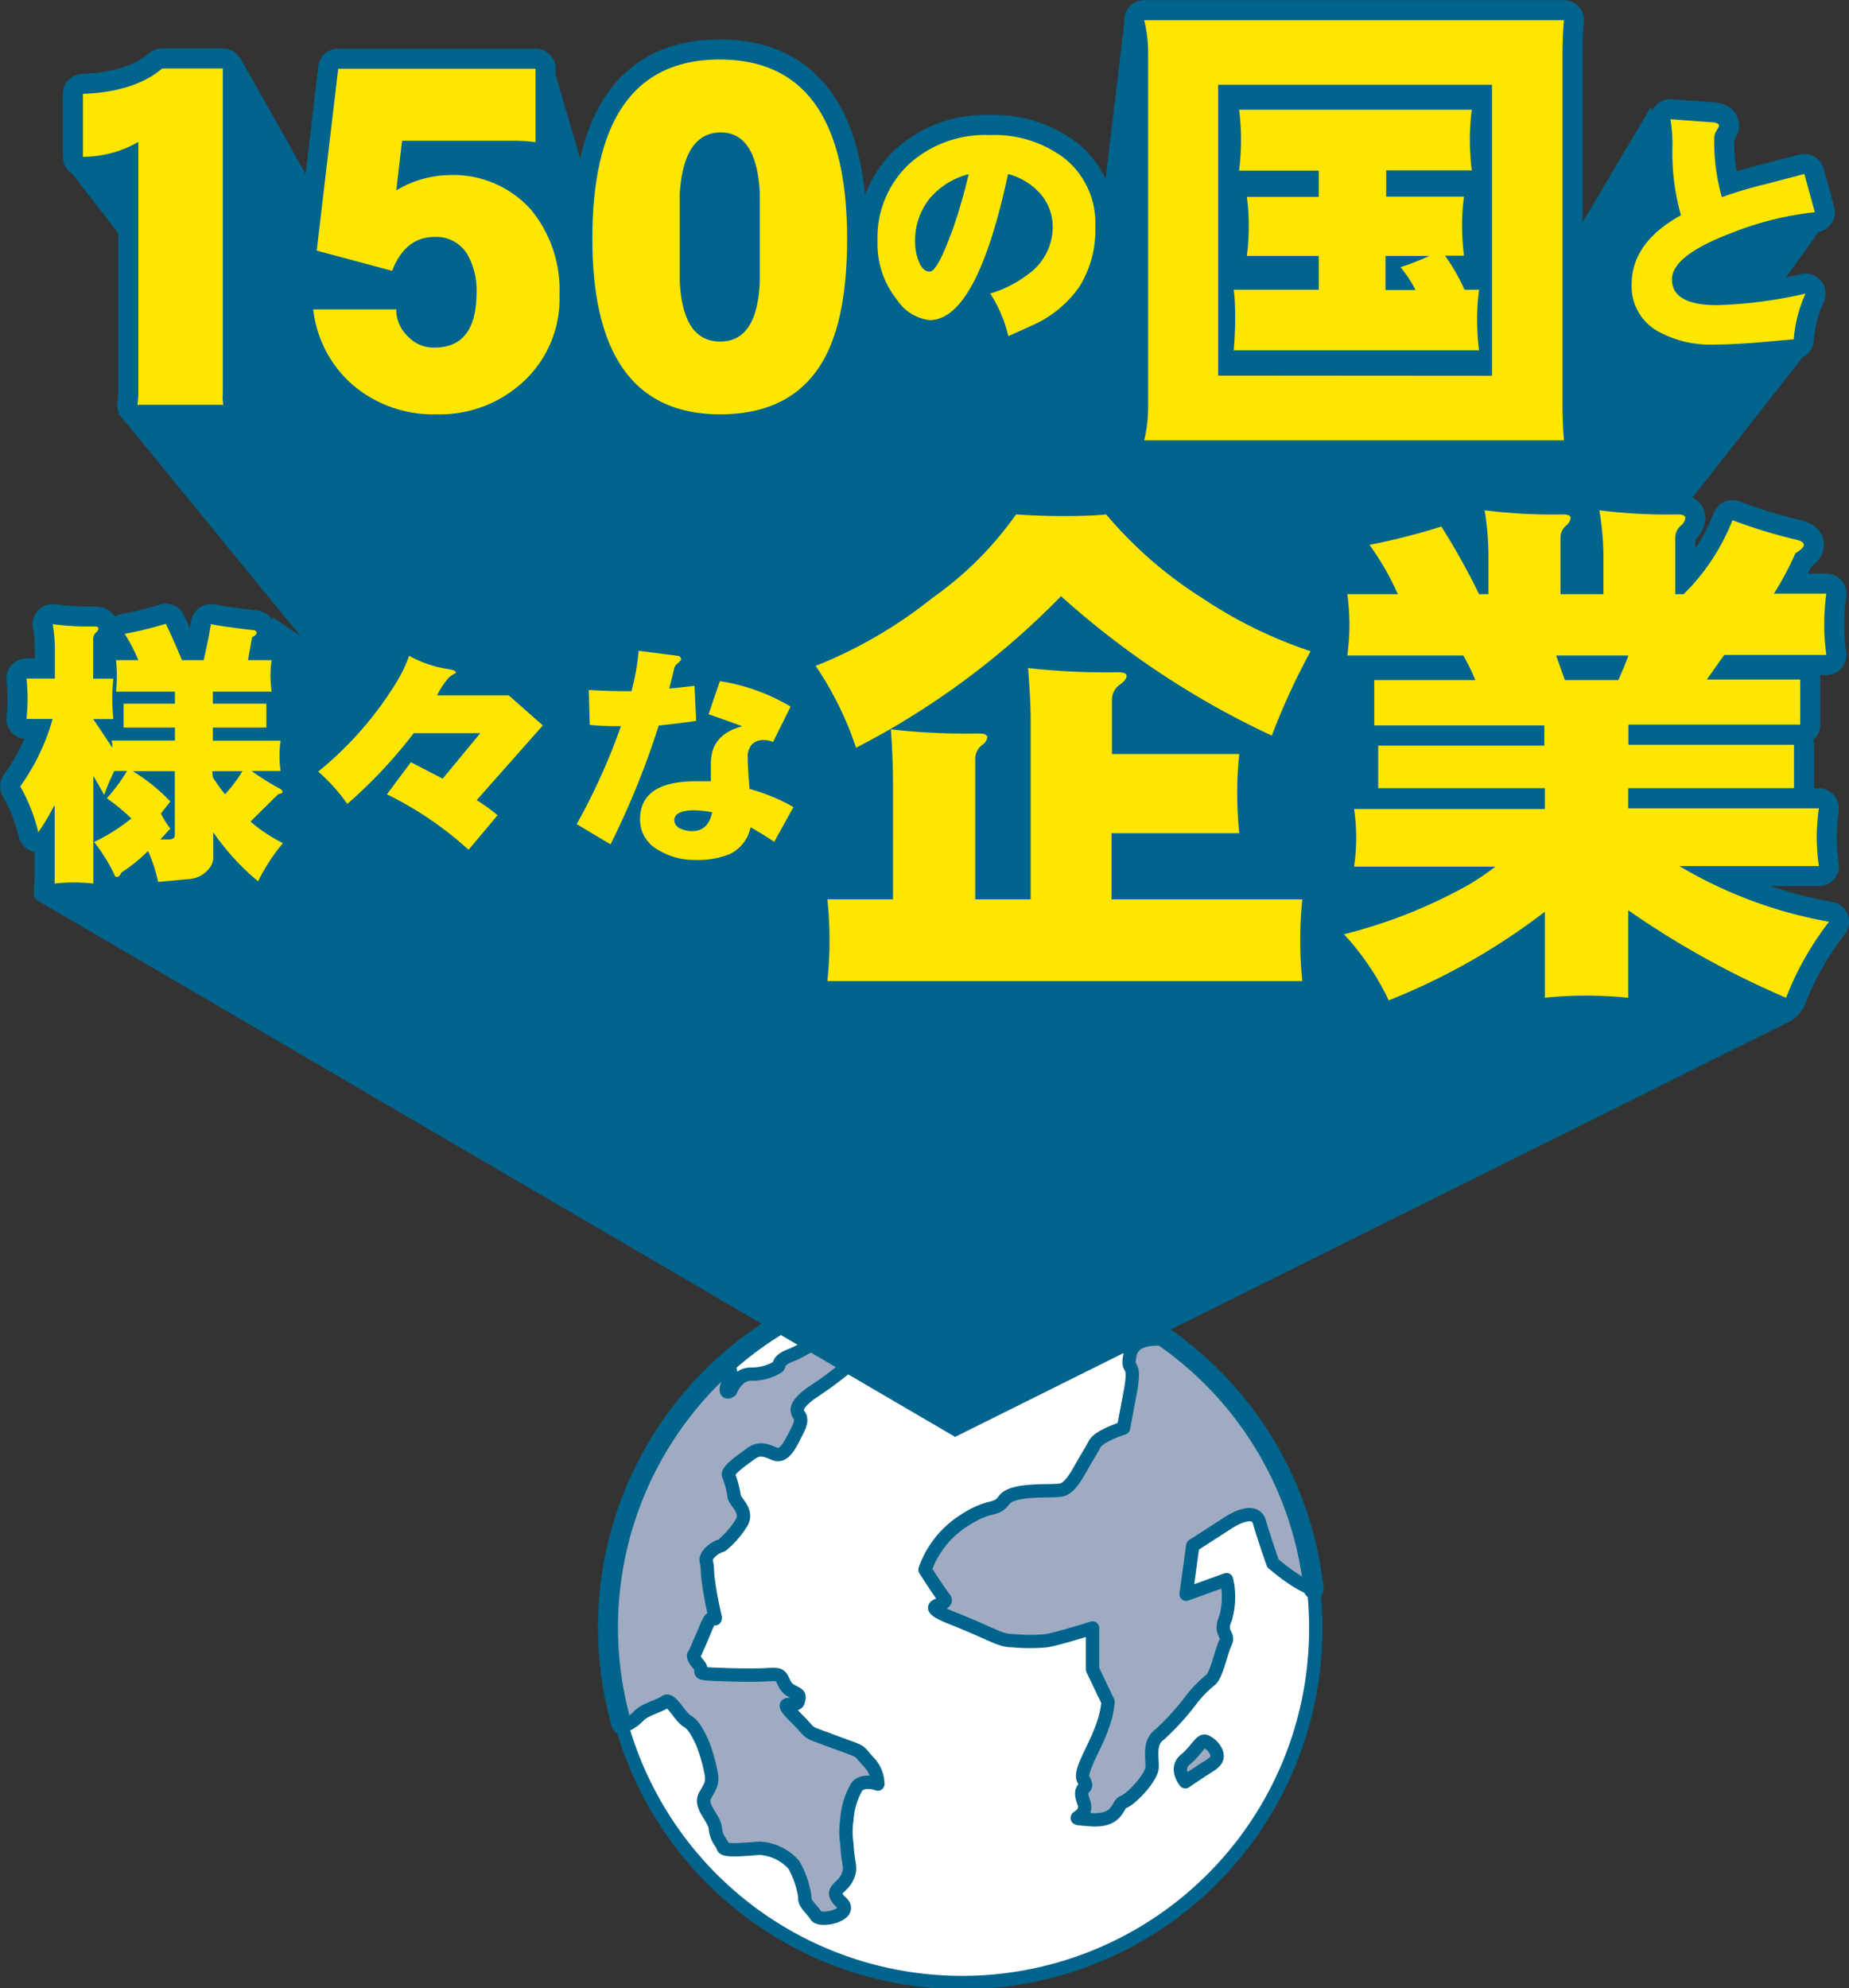 <svg xmlns="http://www.w3.org/2000/svg" viewBox="0 0 182.98 196.75"><rect x="0" y="0" width="182.98" height="196.75" fill="#333333" stroke="none"/><defs><style>.cls-4{fill:none;stroke:#00648c;stroke-linecap:round;stroke-linejoin:round;stroke-width:1.32px}.cls-5{fill:#00648c}</style></defs><g id="レイヤー_2" data-name="レイヤー 2"><g id="モーダルのイラスト"><path d="M130 157.25a34.39 34.39 0 01.21 3.82 35 35 0 01-68.7 9.58h.57a4.12 4.12 0 001.2-.88c.67-.65 2.08-1 2.62-1.39s1.43 1.5 2.19 1.94 1.31 1.86 1.42 2a16.93 16.93 0 01.87 2.9c.23 1.1.12 1.31-.54 2.41s.87 2.18 1 3.28.66 1.42.77 1.86 2.08.22 3.61.11a4.9 4.9 0 013.39 1.64 9.2 9.2 0 011.09 3.17c-.11.65.66 1.2 1.1 1.86s3.82-.11 2.51-1.31 0-1.32.55-2.41.1-1.21 0-3.39a7.85 7.85 0 010-2.39 7.53 7.53 0 01.87-3.06c.55-1.08 2.19-.46 2.19-.46a3.21 3.21 0 00-1-2.29c-1.09-1.21-.32-.77-3.39-1.92s-1.86-.49-3.82-2.46.1-.76.33-1.5 0-.69-.77-1.12-.65-1.43-1.31-1.53-.88.1-4.83 0-2.17-.11-2.94-1-.43-1-.43-1 .43-.88 1.16-2.68.91-.49.91-1a35.28 35.28 0 01-.76-4.26c0-1.54-.33-1.21 0-1.86a2.64 2.64 0 011.41-1 9.23 9.23 0 002-2.32c.54-1.12-.55-1.83-.77-2.49a9 9 0 00-.54-2.08c-.32-.44 1.42-1.64 2.19-2.19s1.31-.43 2.29 0 1.53-.76 2.3-2.27 0-1.33 0-2.1 1.53-1.73 1.53-1.73a37.55 37.55 0 003.17-2.32 8.41 8.41 0 000-2.9c-.11-.83-1.1.06-1.86 0s-2.08 1-3.5 1.59-1 1-1.31 1.18a5 5 0 01-2.62.68c-1.43 0-2 1.64-2 1.64s-.83.66-.19-1-.65-1.31-.65-1.31a35 35 0 0144.14-2.7s-3.34-.66-3.77 1.4.65.31 0 3.81l-.66 3.5s-2.41.75-2.85 1.58-.44.76-1.09 1.89-1.31 2.44-2.19 2.65-4.81-.2-5.68 1-1.35.27-4.17 2.16a9.5 9.5 0 00-3.66 4.73s1.26 2 1.92 2.84-3.06.44.88 2 4.59 2.19 5.9 2.19a17.64 17.64 0 003.33 0c1.27-.22 4.55-1.26 4.55-1.26v4.1l1.53 3.2c-.22 3.36-3.07 6.65-2.41 7.74s-.66.41 0 2.18-2.19 1.53.66 1.75 2.62-1.55 3.28-1.75 2.84-2.4 2.84-3.5-.31-2.39.72-3.16a24.63 24.63 0 003-3.26 11.59 11.59 0 012-2.11c.66-.44 1.09-2.84 1.53-3.72s-.66-.87 0-2.4a7.55 7.55 0 00.11-3.85l-4 1.44.66-4.81 3.6-2.32s2.52-1.67 3 0 1.33 4.07 1.33 4.07c2.66 2.4 3.98 2.57 3.98 2.57zm-10.4 17.54c.87-.54.87-.87.77-1.31a2.07 2.07 0 00-1.1-1.15c-.44-.17-.87.93-2 1.81s0 2.19 0 2.19 1.45-.99 2.33-1.54z" fill="#fff"/><path d="M130 157.25s-1.32-.17-4.15-2.58c0 0-.89-2.41-1.33-4.07s-3 0-3 0l-3.6 2.32-.66 4.81 4-1.44a7.55 7.55 0 01-.11 3.85c-.66 1.53.44 1.53 0 2.4s-.87 3.28-1.53 3.72a11.59 11.59 0 00-2 2.11 24.63 24.63 0 01-3 3.26c-1 .77-.72 2.07-.72 3.16s-2.18 3.28-2.84 3.5-.44 2-3.28 1.75 0 0-.66-1.75.66-1.09 0-2.18 2.19-4.38 2.41-7.74l-1.53-3.2v-4.1s-3.28 1-4.55 1.26a17.64 17.64 0 01-3.33 0c-1.31 0-2-.66-5.9-2.19s-.22-1.09-.88-2-1.92-2.84-1.92-2.84a9.5 9.5 0 013.66-4.73c2.82-1.89 3.29-1 4.17-2.16s4.81-.77 5.68-1 1.53-1.53 2.19-2.65.66-1.07 1.09-1.89 2.85-1.58 2.85-1.58l.66-3.5c.65-3.5-.44-1.75 0-3.81s3.77-1.4 3.77-1.4A35 35 0 01130 157.25zm-9.63 16.23c.1.44.1.77-.77 1.31s-2.3 1.54-2.3 1.54-1.09-1.31 0-2.19 1.53-2 2-1.81a2.07 2.07 0 011.07 1.15zm-34.46.77a3.21 3.21 0 011 2.29s-1.64-.62-2.19.46a7.53 7.53 0 00-.87 3.06 7.85 7.85 0 000 2.39c.1 2.18.54 2.3 0 3.39s-1.86 1.2-.55 2.41-2.08 2-2.51 1.31-1.21-1.21-1.1-1.86a9.2 9.2 0 00-1.09-3.17 4.9 4.9 0 00-3.39-1.64c-1.53.11-3.5.32-3.61-.11s-.66-.77-.77-1.86-1.64-2.19-1-3.28.77-1.31.54-2.41a16.93 16.93 0 00-.87-2.9c-.11-.16-.66-1.58-1.42-2s-1.64-2.36-2.19-1.94-2 .74-2.62 1.39a4.12 4.12 0 01-1.2.88h-.57a35 35 0 0110-35.33s1.3-.33.65 1.31.19 1 .19 1 .59-1.64 2-1.64a5 5 0 002.62-.68c.32-.19-.11-.63 1.31-1.18s2.73-1.65 3.5-1.59 1.75-.83 1.86 0a8.41 8.41 0 010 2.9 37.55 37.55 0 01-3.17 2.32s-1.53 1-1.53 1.73.76.6 0 2.1-1.31 2.7-2.3 2.27-1.53-.55-2.29 0-2.51 1.75-2.19 2.19a9 9 0 01.54 2.08c.22.66 1.31 1.37.77 2.49a9.23 9.23 0 01-2 2.32 2.64 2.64 0 00-1.41 1c-.33.65 0 .32 0 1.86a35.28 35.28 0 00.76 4.26c0 .55-.18-.77-.91 1s-1.16 2.68-1.16 2.68-.33.11.43 1-1 .88 2.94 1 4.17-.11 4.83 0 .54 1.09 1.31 1.53 1 .38.77 1.12-2.3-.46-.33 1.5.76 1.31 3.82 2.46 2.31.64 3.4 1.89z" fill="#9fabc2"/><path d="M61.51 170.65a35 35 0 0133.69-44.6 35 35 0 0134.8 31.2" stroke-width="1.98" fill="none" stroke="#00648c" stroke-linecap="round" stroke-linejoin="round"/><path class="cls-4" d="M130 157.25a34.39 34.39 0 01.21 3.82 35 35 0 01-68.7 9.58"/><path class="cls-4" d="M115.61 132.62s-3.34-.66-3.77 1.4.65.31 0 3.81l-.66 3.5s-2.41.75-2.85 1.58-.44.76-1.09 1.89-1.31 2.44-2.19 2.65-4.81-.2-5.68 1-1.35.27-4.17 2.16a9.5 9.5 0 00-3.66 4.73s1.26 2 1.92 2.84-3.06.44.88 2 4.59 2.19 5.9 2.19a17.64 17.64 0 003.33 0c1.27-.22 4.55-1.26 4.55-1.26v4.1l1.53 3.2c-.22 3.36-3.07 6.65-2.41 7.74s-.66.41 0 2.18-2.19 1.53.66 1.75 2.62-1.55 3.28-1.75 2.84-2.4 2.84-3.5-.31-2.39.72-3.16a24.63 24.63 0 003-3.26 11.59 11.59 0 012-2.11c.66-.44 1.09-2.84 1.53-3.72s-.66-.87 0-2.4a7.55 7.55 0 00.11-3.85l-4 1.44.66-4.81 3.6-2.32s2.52-1.67 3 0 1.33 4.07 1.33 4.07c2.83 2.41 4.15 2.58 4.15 2.58m-58.65-21.97s1.3-.33.65 1.31.19 1 .19 1 .59-1.64 2-1.64a5 5 0 002.62-.68c.32-.19-.11-.63 1.31-1.18s2.73-1.65 3.5-1.59 1.75-.83 1.86 0a8.41 8.41 0 010 2.9 37.55 37.55 0 01-3.17 2.32s-1.53 1-1.53 1.73.76.6 0 2.1-1.31 2.7-2.3 2.27-1.53-.55-2.29 0-2.51 1.75-2.19 2.19a9 9 0 01.54 2.08c.22.66 1.31 1.37.77 2.49a9.23 9.23 0 01-2 2.32 2.64 2.64 0 00-1.41 1c-.33.65 0 .32 0 1.86a35.28 35.28 0 00.76 4.26c0 .55-.18-.77-.91 1s-1.16 2.68-1.16 2.68-.33.11.43 1-1 .88 2.94 1 4.17-.11 4.83 0 .54 1.09 1.31 1.53 1 .38.77 1.12-2.3-.46-.33 1.5.76 1.31 3.82 2.46 2.3.71 3.39 1.92a3.21 3.21 0 011 2.29s-1.64-.62-2.19.46a7.53 7.53 0 00-.87 3.06 7.85 7.85 0 000 2.39c.1 2.18.54 2.3 0 3.39s-1.86 1.2-.55 2.41-2.08 2-2.51 1.31-1.21-1.21-1.1-1.86a9.2 9.2 0 00-1.09-3.17 4.9 4.9 0 00-3.39-1.64c-1.53.11-3.5.32-3.61-.11s-.66-.77-.77-1.86-1.64-2.19-1-3.28.77-1.31.54-2.41a16.93 16.93 0 00-.87-2.9c-.11-.16-.66-1.58-1.42-2s-1.64-2.36-2.19-1.94-2 .74-2.62 1.39a4.12 4.12 0 01-1.2.88m55.27 5.65s-1.09-1.31 0-2.19 1.53-2 2-1.81a2.07 2.07 0 011.1 1.15c.1.44.1.77-.77 1.31s-2.33 1.54-2.33 1.54z"/><path class="cls-5" d="M94.52 142.2L3.65 89.08l2.51-12 41.37-4.56s116.83 13.83 118.63 13.25S177.28 101 177.28 101z"/><path class="cls-5" d="M178.54 35.17L94.52 142.2 11.72 40.91"/><path class="cls-5" d="M23.75 5.69l67.78 120.36L6.76 16.7 23.75 5.69zM177.28 101a3.21 3.21 0 001.24-1.45c.26-.83-3.18.28-3.18.28M3.65 89.08a.89.89 0 01-.31-.66A8 8 0 013.45 87l.65.74"/><path class="cls-5" d="M54.48 5.69L94.52 142.2 21.69 42.16l-3.49-8.69L36.79 20.9m74.54-19.25L94.52 142.2 181 21.52l-10.91-.62-6.75-10.25-10.63 17.93"/><path class="cls-5" d="M75.12 10.89l8.22 10.78s1.86 9.93 3.56 9.62-9.76-13-11.32-12.64L74 19l-1.24 1s-2.87.55-3.18.08-2.79 1.55-2.79 1.55L56 18.49l40.53 15.13 18.78-8.69s1.63 17.07 1.17 17.46-16.48 5.74-26.7 5.74S46 43.52 45.71 43.58"/><path class="cls-5" d="M94.52 142.2L84.9 15.31S74.63 8.48 74.49 8.64s-16 2.63-16 4.81S55.57 56 55.57 56"/><path class="cls-5" d="M79.15 25.86L93 22.14 99.33 15l11.44 7.91s.42 26.54 0 26.69-46.2 0-46.2 0M27 61.09l26.7 18.25s-.88 10.41-2.61 9.74-27.74-11.39-27.74-11.39"/><path d="M22.09 40.06h-8.5a7.08 7.08 0 00.1-1.13V14.05a11.08 11.08 0 01-5.48 1.47V9.29c3.46-.13 6.07-1 7.84-2.51h6V39c-.05.36.01.72.04 1.06zm33.28-10.85a11.16 11.16 0 01-3.5 8.49 12.13 12.13 0 01-8.68 3.3A12.23 12.23 0 0135 38.17a11.57 11.57 0 01-4-7.55h8.21a3.63 3.63 0 001.14 2.65A3.46 3.46 0 0043 34.4q4.15 0 4.16-5.43a7.15 7.15 0 00-.9-3.78A3.58 3.58 0 0043 23.45c-1.92 0-3.32 1.11-4.2 3.35l-7.46-2 2.13-18H53v7.27a16.42 16.42 0 00-2-.14H39.79l-.57 4.91a10.44 10.44 0 015.2-1.51 10.29 10.29 0 018.11 3.4 12.47 12.47 0 012.84 8.48zm28.46-5.57q0 7.83-2.31 11.94Q78.49 41 71.27 41q-12.64 0-12.65-17.36 0-17.76 12.61-17.75t12.6 17.75zm-8.64 4.29v-8.87q-.33-6-3.92-5.95t-4 6v8.69c.19 4 1.51 6 4 6s3.73-2 3.92-5.87zm33.2-5.48a10.49 10.49 0 01-1.59 5.95 11.23 11.23 0 01-4.8 3.87l-2.21 1A13.75 13.75 0 0098 29.05a11.5 11.5 0 003.65-1.84 5.78 5.78 0 002.53-4.74 5 5 0 00-1.29-3.37 6.51 6.51 0 00-3.13-1.88Q96.66 31.68 92 31.68a4.47 4.47 0 01-3.22-2 8.8 8.8 0 01-1.94-5.81 10 10 0 013.18-7.69A11.22 11.22 0 0198 13.37a11.43 11.43 0 017.32 2.28 8.18 8.18 0 013.07 6.8zm-12.53-5.21A7.43 7.43 0 0092 19.65 6.63 6.63 0 0090.56 24a5 5 0 00.32 1.74q.39 1.14 1.14 1.14t2.31-4.32a52.18 52.18 0 001.53-5.32zM113.23 2h41.54a37.58 37.58 0 00-.14 3.18v35.17c0 1.06.05 2.14.14 3.23h-41.54a13.91 13.91 0 00.39-3.23V5.16a13.31 13.31 0 00-.39-3.16zm34.42 35.19V8.39h-27.1v28.78zm-25-26.33h23a23.09 23.09 0 00-.19 3 24.17 24.17 0 00.19 3h-8.47v2.6h7.7a21.17 21.17 0 00-.19 2.84 24 24 0 00.19 3H143a19.43 19.43 0 011.93 3.37h1.44a23.09 23.09 0 00-.19 3 23.48 23.48 0 00.19 3h-24.28c.09-1 .14-2 .14-3s0-2-.14-3h8.42v-3.34h-7.12a24 24 0 00.19-3 21.17 21.17 0 00-.19-2.84h7.12v-2.6h-7.89a24.17 24.17 0 00.19-3 23.09 23.09 0 00-.19-3.05zm17.44 17.84a13.37 13.37 0 00-1.49-2.26 24.64 24.64 0 002.84-1.11h-4.33v3.37zM179.6 21a31.38 31.38 0 00-8.31 2.08q-5.83 2.22-5.83 4.57 0 2.55 4.49 2.55a45.08 45.08 0 008.73-1.14 13.08 13.08 0 00-1.16 4.52l-3.3.29c-1.79.15-3.29.23-4.52.23a10.71 10.71 0 01-5.55-1.27 5.08 5.08 0 01-2.68-4.69q0-4.14 4.88-6.84a22.78 22.78 0 01-.84-6.92 15.9 15.9 0 00-.2-2.58l4.34.32a1.33 1.33 0 01.4.15s.07.1.07.2a2.29 2.29 0 01-.24.44 1.37 1.37 0 00-.23.67 19.69 19.69 0 00.75 5.93 43.09 43.09 0 014.34-1.29l3.82-1zM2.62 67.15h2.81v-2.9a14.8 14.8 0 00-.22-2.48 27.92 27.92 0 004.14.23c.26 0 .39.06.39.19a.6.6 0 01-.22.39.87.87 0 00-.3.72v3.86h2a18.25 18.25 0 00-.11 2 19.92 19.92 0 00.11 2h-2c.59.84 1.22 1.84 1.9 2.84 0-.23 0-.47-.08-.71h6.27V72h-5.08v-2.36h5.08v-1.19h-5.83a14.7 14.7 0 00.08-1.63 12.4 12.4 0 00-.08-1.49h2.21a16.45 16.45 0 00-1.35-2.6 39.21 39.21 0 004.08-1C17 63 17.55 64.19 18 65.33h2.15c.31-1.31.55-2.49.72-3.56 1.05.2 2.42.39 4.11.58.28 0 .41.11.41.27s-.14.26-.44.45l-.41 2.26h2.34a10.67 10.67 0 00-.11 1.49 12.63 12.63 0 00.11 1.63h-5.82v1.19h5.3V72h-5.3v1.3h6.71a10.35 10.35 0 000 3H24.9a25.9 25.9 0 002.7 1.7q.36.16.36.39c0 .09-.14.15-.41.19q-1.44 1.42-2.76 2.73A16 16 0 0028 83.44a18.73 18.73 0 00-2.46 3.78 24.35 24.35 0 01-4.44-4.86V85a1.75 1.75 0 01-.45 1 2.74 2.74 0 01-2 1l-3 .28a15.26 15.26 0 00-1-3.06A16.44 16.44 0 0112 86.36c-.11.28-.25.42-.44.42s-.19-.08-.25-.25a16.87 16.87 0 00-2-3.2A18.69 18.69 0 0013 81a19.83 19.83 0 00-2.43-2 17.37 17.37 0 002-2.7h-1.26a21.13 21.13 0 00-1 2.37c-.35-.64-.71-1.27-1.07-1.88v10.65a18.84 18.84 0 00-2-.11 16 16 0 00-1.83.11v-7.78c-.49.92-1 1.82-1.62 2.7A17.19 17.19 0 002 77.83a21.53 21.53 0 003.21-6.68H2.62a19.92 19.92 0 00.11-2 18.25 18.25 0 00-.11-2zm13.3 13.36a9.26 9.26 0 00.94 1.49l-1 1.08h.77c.44 0 .67-.14.67-.42v-6.34h-4.16a18.19 18.19 0 013.72 3c-.33.42-.64.81-.94 1.19zm5.14-3.59a18.76 18.76 0 001.21 1.69A15.41 15.41 0 0024 76.32h-3zm32.66-5.13l-6.55 7.4a16.27 16.27 0 012.07 1.49l-2.87 3.42a34.35 34.35 0 00-8.08-5.49l2.37-3.18 3.15 1.63 3.72-4.5h-6.59a47.57 47.57 0 01-6.57 7 18.1 18.1 0 00-2.88-3.2 34.67 34.67 0 007.65-8.69 14.13 14.13 0 001.35-2.77 11.17 11.17 0 003.79 1.3c.57.08.85.21.85.39a3.45 3.45 0 00-.72.47 8.38 8.38 0 00-1.16 1.76h7.1zm15.17-.45c-1.2.18-2.43.33-3.7.46a81.43 81.43 0 01-4.77 11.76l-3.35-2a62.06 62.06 0 004.38-9.7c-1.1 0-2.13 0-3.09-.12l-.09-3.46c1.34.09 2.75.13 4.22.12a22.72 22.72 0 00.71-4l3.76.49c.29 0 .44.15.44.36 0 .06-.1.19-.3.37a1.11 1.11 0 00-.35.41c-.18.77-.36 1.47-.52 2.11.85-.07 1.69-.17 2.5-.27zm9.63 8.53l-1.9 3.44c-.65-.44-1.42-.92-2.34-1.44a3.81 3.81 0 01-2.07 2.66 8.53 8.53 0 01-3.48.57 6.76 6.76 0 01-3.61-1 3.39 3.39 0 01-1.78-3q0-3.78 5.5-3.78h1.51v-1.77c0-1.89 1-3.12 3.1-3.67-.69-.27-1.8-.67-3.33-1.19l1.12-3.28a19.38 19.38 0 017 2.52l-1.74 3.5a2.36 2.36 0 00-.94-.19 1.53 1.53 0 00-1.19.48A1.82 1.82 0 0074 75c0 .68.06 1.7.18 3.08a18.5 18.5 0 014.34 1.79zm-8 .53a9.75 9.75 0 00-1.79-.21c-1.32 0-2 .34-2 1a.93.93 0 00.66.83 2.65 2.65 0 001.08.23c1.08.01 1.75-.61 2-1.85zm30.03-29.49c1.62.11 3.11.16 4.46.16s2.83 0 4.46-.16a41.06 41.06 0 009.54 8.3 44.6 44.6 0 0010.69 5.24 67.1 67.1 0 00-3.84 8.35A84.36 84.36 0 01105 59a78.57 78.57 0 01-20.28 15 33 33 0 00-4-8.1 45.27 45.27 0 0011.57-6.74 34.19 34.19 0 008.26-8.25zm1.19 15.2a68.47 68.47 0 008.92.42c.55 0 .83.12.83.36s-.21.52-.62.83a1.83 1.83 0 00-.83 1.61v5.29h12.6a35.28 35.28 0 00-.2 3.84 39.17 39.17 0 00.2 4H110V89h18.88a39.06 39.06 0 000 8.09h-47a39.06 39.06 0 000-8.09h6.49V77.42c0-1.63-.07-3.37-.21-5.24a65.81 65.81 0 008.71.41c.56 0 .83.13.83.37a1.11 1.11 0 01-.52.78 1.71 1.71 0 00-.67 1.45V89H102V71.35c0-1.63-.12-3.35-.26-5.24zm45.18-15.61a54 54 0 007.78.41c.48 0 .73.12.73.37a1.15 1.15 0 01-.43.72 1.59 1.59 0 00-.57 1.3v5.5h4.25v-3.63a28 28 0 00-.41-4.67 54 54 0 007.78.41c.48 0 .73.12.73.37a1.15 1.15 0 01-.42.72 1.59 1.59 0 00-.57 1.3v5.5h.83a21.23 21.23 0 004.83-7.32 51.05 51.05 0 006.06 1.87c.7.14 1 .33 1 .57s-.28.49-.83.83a31.13 31.13 0 01-2.13 4h5.19a22 22 0 000 6.07h-10.11l-1.72 2.43h9.24v4.46h-17v2h16.39V78h-16.41v2H180a19.51 19.51 0 000 5.71h-13.8a43.88 43.88 0 0014.8 5.51 30.43 30.43 0 00-4.25 7.52 87.25 87.25 0 01-15.62-8.66v8.66a43.19 43.19 0 00-4.25-.21 39.24 39.24 0 00-4 .21v-8.51A64.13 64.13 0 01137.43 99a26.08 26.08 0 00-4.43-6.54 50.11 50.11 0 0012.29-4.87c1-.59 1.87-1.2 2.7-1.82H134a19.51 19.51 0 000-5.71h18.88V78h-16.49v-4.21h16.44v-2H136V67.3h10a21 21 0 00-1.19-2.43h-11.48a22 22 0 000-6.07h5a27.09 27.09 0 00-2.8-4.88 66 66 0 007.11-1.81 69.77 69.77 0 013.73 6.69h.93v-3.63a28 28 0 00-.38-4.67zm7.94 16.8h5.29c.38-.83.71-1.64 1-2.43H154c.29.83.58 1.64.86 2.43z" stroke-width="3.97" fill="none" stroke="#00648c" stroke-linecap="round" stroke-linejoin="round"/><path d="M22.09 40.06h-8.5a7.08 7.08 0 00.1-1.13V14.05a11.08 11.08 0 01-5.48 1.47V9.29c3.46-.13 6.07-1 7.84-2.51h6V39c-.05.36.01.72.04 1.06zm33.28-10.85a11.16 11.16 0 01-3.5 8.49 12.13 12.13 0 01-8.68 3.3A12.23 12.23 0 0135 38.17a11.57 11.57 0 01-4-7.55h8.21a3.63 3.63 0 001.14 2.65A3.46 3.46 0 0043 34.4q4.15 0 4.16-5.43a7.15 7.15 0 00-.9-3.78A3.58 3.58 0 0043 23.45c-1.92 0-3.32 1.11-4.2 3.35l-7.46-2 2.13-18H53v7.27a16.42 16.42 0 00-2-.14H39.79l-.57 4.91a10.44 10.44 0 015.2-1.51 10.29 10.29 0 018.11 3.4 12.47 12.47 0 012.84 8.48zm28.46-5.57q0 7.83-2.31 11.94Q78.49 41 71.27 41q-12.64 0-12.65-17.36 0-17.76 12.61-17.75t12.6 17.75zm-8.64 4.29v-8.87q-.33-6-3.92-5.95t-4 6v8.69c.19 4 1.51 6 4 6s3.73-2 3.92-5.87zm33.2-5.48a10.49 10.49 0 01-1.59 5.95 11.23 11.23 0 01-4.8 3.87l-2.21 1A13.75 13.75 0 0098 29.05a11.5 11.5 0 003.65-1.84 5.78 5.78 0 002.53-4.74 5 5 0 00-1.29-3.37 6.51 6.51 0 00-3.13-1.88Q96.66 31.68 92 31.68a4.47 4.47 0 01-3.22-2 8.8 8.8 0 01-1.94-5.81 10 10 0 013.18-7.69A11.22 11.22 0 0198 13.37a11.43 11.43 0 017.32 2.28 8.18 8.18 0 013.07 6.8zm-12.53-5.21A7.43 7.43 0 0092 19.65 6.63 6.63 0 0090.56 24a5 5 0 00.32 1.74q.39 1.14 1.14 1.14t2.31-4.32a52.18 52.18 0 001.53-5.32zM113.23 2h41.54a37.58 37.58 0 00-.14 3.18v35.17c0 1.06.05 2.14.14 3.23h-41.54a13.91 13.91 0 00.39-3.23V5.16a13.31 13.31 0 00-.39-3.16zm34.42 35.19V8.39h-27.1v28.78zm-25-26.33h23a23.09 23.09 0 00-.19 3 24.17 24.17 0 00.19 3h-8.47v2.6h7.7a21.17 21.17 0 00-.19 2.84 24 24 0 00.19 3H143a19.43 19.43 0 011.93 3.37h1.44a23.09 23.09 0 00-.19 3 23.48 23.48 0 00.19 3h-24.28c.09-1 .14-2 .14-3s0-2-.14-3h8.42v-3.34h-7.12a24 24 0 00.19-3 21.17 21.17 0 00-.19-2.84h7.12v-2.6h-7.89a24.17 24.17 0 00.19-3 23.09 23.09 0 00-.19-3.05zm17.44 17.84a13.37 13.37 0 00-1.49-2.26 24.64 24.64 0 002.84-1.11h-4.33v3.37zM179.6 21a31.38 31.38 0 00-8.31 2.08q-5.83 2.22-5.83 4.57 0 2.55 4.49 2.55a45.08 45.08 0 008.73-1.14 13.08 13.08 0 00-1.16 4.52l-3.3.29c-1.79.15-3.29.23-4.52.23a10.71 10.71 0 01-5.55-1.27 5.08 5.08 0 01-2.68-4.69q0-4.14 4.88-6.84a22.78 22.78 0 01-.84-6.92 15.9 15.9 0 00-.2-2.58l4.34.32a1.33 1.33 0 01.4.15s.07.1.07.2a2.29 2.29 0 01-.24.44 1.37 1.37 0 00-.23.67 19.69 19.69 0 00.75 5.93 43.09 43.09 0 014.34-1.29l3.82-1zM2.62 67.15h2.81v-2.9a14.8 14.8 0 00-.22-2.48 27.92 27.92 0 004.14.23c.26 0 .39.06.39.19a.6.6 0 01-.22.39.87.87 0 00-.3.72v3.86h2a18.25 18.25 0 00-.11 2 19.92 19.92 0 00.11 2h-2c.59.84 1.22 1.84 1.9 2.84 0-.23 0-.47-.08-.71h6.27V72h-5.08v-2.36h5.08v-1.19h-5.83a14.7 14.7 0 00.08-1.63 12.4 12.4 0 00-.08-1.49h2.21a16.45 16.45 0 00-1.35-2.6 39.21 39.21 0 004.08-1C17 63 17.55 64.19 18 65.33h2.15c.31-1.31.55-2.49.72-3.56 1.05.2 2.42.39 4.11.58.28 0 .41.11.41.27s-.14.26-.44.45l-.41 2.26h2.34a10.67 10.67 0 00-.11 1.49 12.63 12.63 0 00.11 1.63h-5.82v1.19h5.3V72h-5.3v1.3h6.71a10.35 10.35 0 000 3H24.9a25.9 25.9 0 002.7 1.7q.36.16.36.39c0 .09-.14.15-.41.19q-1.44 1.42-2.76 2.73A16 16 0 0028 83.44a18.73 18.73 0 00-2.46 3.78 24.35 24.35 0 01-4.44-4.86V85a1.75 1.75 0 01-.45 1 2.74 2.74 0 01-2 1l-3 .28a15.26 15.26 0 00-1-3.06A16.44 16.44 0 0112 86.36c-.11.28-.25.42-.44.42s-.19-.08-.25-.25a16.87 16.87 0 00-2-3.2A18.69 18.69 0 0013 81a19.83 19.83 0 00-2.43-2 17.37 17.37 0 002-2.7h-1.26a21.13 21.13 0 00-1 2.37c-.35-.64-.71-1.27-1.07-1.88v10.65a18.84 18.84 0 00-2-.11 16 16 0 00-1.83.11v-7.78c-.49.92-1 1.82-1.62 2.7A17.19 17.19 0 002 77.83a21.53 21.53 0 003.21-6.68H2.62a19.92 19.92 0 00.11-2 18.25 18.25 0 00-.11-2zm13.3 13.36a9.26 9.26 0 00.94 1.49l-1 1.08h.77c.44 0 .67-.14.67-.42v-6.34h-4.16a18.19 18.19 0 013.72 3c-.33.42-.64.81-.94 1.19zm5.14-3.59a18.76 18.76 0 001.21 1.69A15.41 15.41 0 0024 76.32h-3zm32.66-5.13l-6.55 7.4a16.27 16.27 0 012.07 1.49l-2.87 3.42a34.35 34.35 0 00-8.08-5.49l2.37-3.18 3.15 1.63 3.72-4.5h-6.59a47.57 47.57 0 01-6.57 7 18.1 18.1 0 00-2.88-3.2 34.67 34.67 0 007.65-8.69 14.13 14.13 0 001.35-2.77 11.17 11.17 0 003.79 1.3c.57.08.85.21.85.39a3.45 3.45 0 00-.72.47 8.38 8.38 0 00-1.16 1.76h7.1zm15.17-.45c-1.2.18-2.43.33-3.7.46a81.43 81.43 0 01-4.77 11.76l-3.35-2a62.06 62.06 0 004.38-9.7c-1.1 0-2.13 0-3.09-.12l-.09-3.46c1.34.09 2.75.13 4.22.12a22.72 22.72 0 00.71-4l3.76.49c.29 0 .44.15.44.36 0 .06-.1.19-.3.37a1.11 1.11 0 00-.35.41c-.18.77-.36 1.47-.52 2.11.85-.07 1.69-.17 2.5-.27zm9.63 8.53l-1.9 3.44c-.65-.44-1.42-.92-2.34-1.44a3.81 3.81 0 01-2.07 2.66 8.53 8.53 0 01-3.48.57 6.76 6.76 0 01-3.61-1 3.39 3.39 0 01-1.78-3q0-3.78 5.5-3.78h1.51v-1.77c0-1.89 1-3.12 3.1-3.67-.69-.27-1.8-.67-3.33-1.19l1.12-3.28a19.38 19.38 0 017 2.52l-1.74 3.5a2.36 2.36 0 00-.94-.19 1.53 1.53 0 00-1.19.48A1.82 1.82 0 0074 75c0 .68.06 1.7.18 3.08a18.5 18.5 0 014.34 1.79zm-8 .53a9.75 9.75 0 00-1.79-.21c-1.32 0-2 .34-2 1a.93.93 0 00.66.83 2.65 2.65 0 001.08.23c1.08.01 1.75-.61 2-1.85zm30.03-29.49c1.62.11 3.11.16 4.46.16s2.83 0 4.46-.16a41.06 41.06 0 009.54 8.3 44.6 44.6 0 0010.69 5.24 67.1 67.1 0 00-3.84 8.35A84.36 84.36 0 01105 59a78.57 78.57 0 01-20.28 15 33 33 0 00-4-8.1 45.27 45.27 0 0011.57-6.74 34.19 34.19 0 008.26-8.25zm1.19 15.2a68.47 68.47 0 008.92.42c.55 0 .83.12.83.36s-.21.52-.62.83a1.83 1.83 0 00-.83 1.61v5.29h12.6a35.28 35.28 0 00-.2 3.84 39.17 39.17 0 00.2 4H110V89h18.88a39.06 39.06 0 000 8.09h-47a39.06 39.06 0 000-8.09h6.49V77.42c0-1.63-.07-3.37-.21-5.24a65.81 65.81 0 008.71.41c.56 0 .83.13.83.37a1.11 1.11 0 01-.52.78 1.71 1.71 0 00-.67 1.45V89H102V71.35c0-1.63-.12-3.35-.26-5.24zm45.18-15.61a54 54 0 007.78.41c.48 0 .73.12.73.37a1.15 1.15 0 01-.43.72 1.59 1.59 0 00-.57 1.3v5.5h4.25v-3.63a28 28 0 00-.41-4.67 54 54 0 007.78.41c.48 0 .73.12.73.37a1.15 1.15 0 01-.42.72 1.59 1.59 0 00-.57 1.3v5.5h.83a21.23 21.23 0 004.83-7.32 51.05 51.05 0 006.06 1.87c.7.14 1 .33 1 .57s-.28.49-.83.83a31.13 31.13 0 01-2.13 4h5.19a22 22 0 000 6.07h-10.11l-1.72 2.43h9.24v4.46h-17v2h16.39V78h-16.41v2H180a19.51 19.51 0 000 5.71h-13.8a43.88 43.88 0 0014.8 5.51 30.43 30.43 0 00-4.25 7.52 87.25 87.25 0 01-15.62-8.66v8.66a43.19 43.19 0 00-4.25-.21 39.24 39.24 0 00-4 .21v-8.51A64.13 64.13 0 01137.43 99a26.08 26.08 0 00-4.43-6.54 50.11 50.11 0 0012.29-4.87c1-.59 1.87-1.2 2.7-1.82H134a19.51 19.51 0 000-5.71h18.88V78h-16.49v-4.21h16.44v-2H136V67.3h10a21 21 0 00-1.19-2.43h-11.48a22 22 0 000-6.07h5a27.09 27.09 0 00-2.8-4.88 66 66 0 007.11-1.81 69.77 69.77 0 013.73 6.69h.93v-3.63a28 28 0 00-.38-4.67zm7.94 16.8h5.29c.38-.83.71-1.64 1-2.43H154c.29.83.58 1.64.86 2.43z" fill="#ffe600"/></g></g></svg>